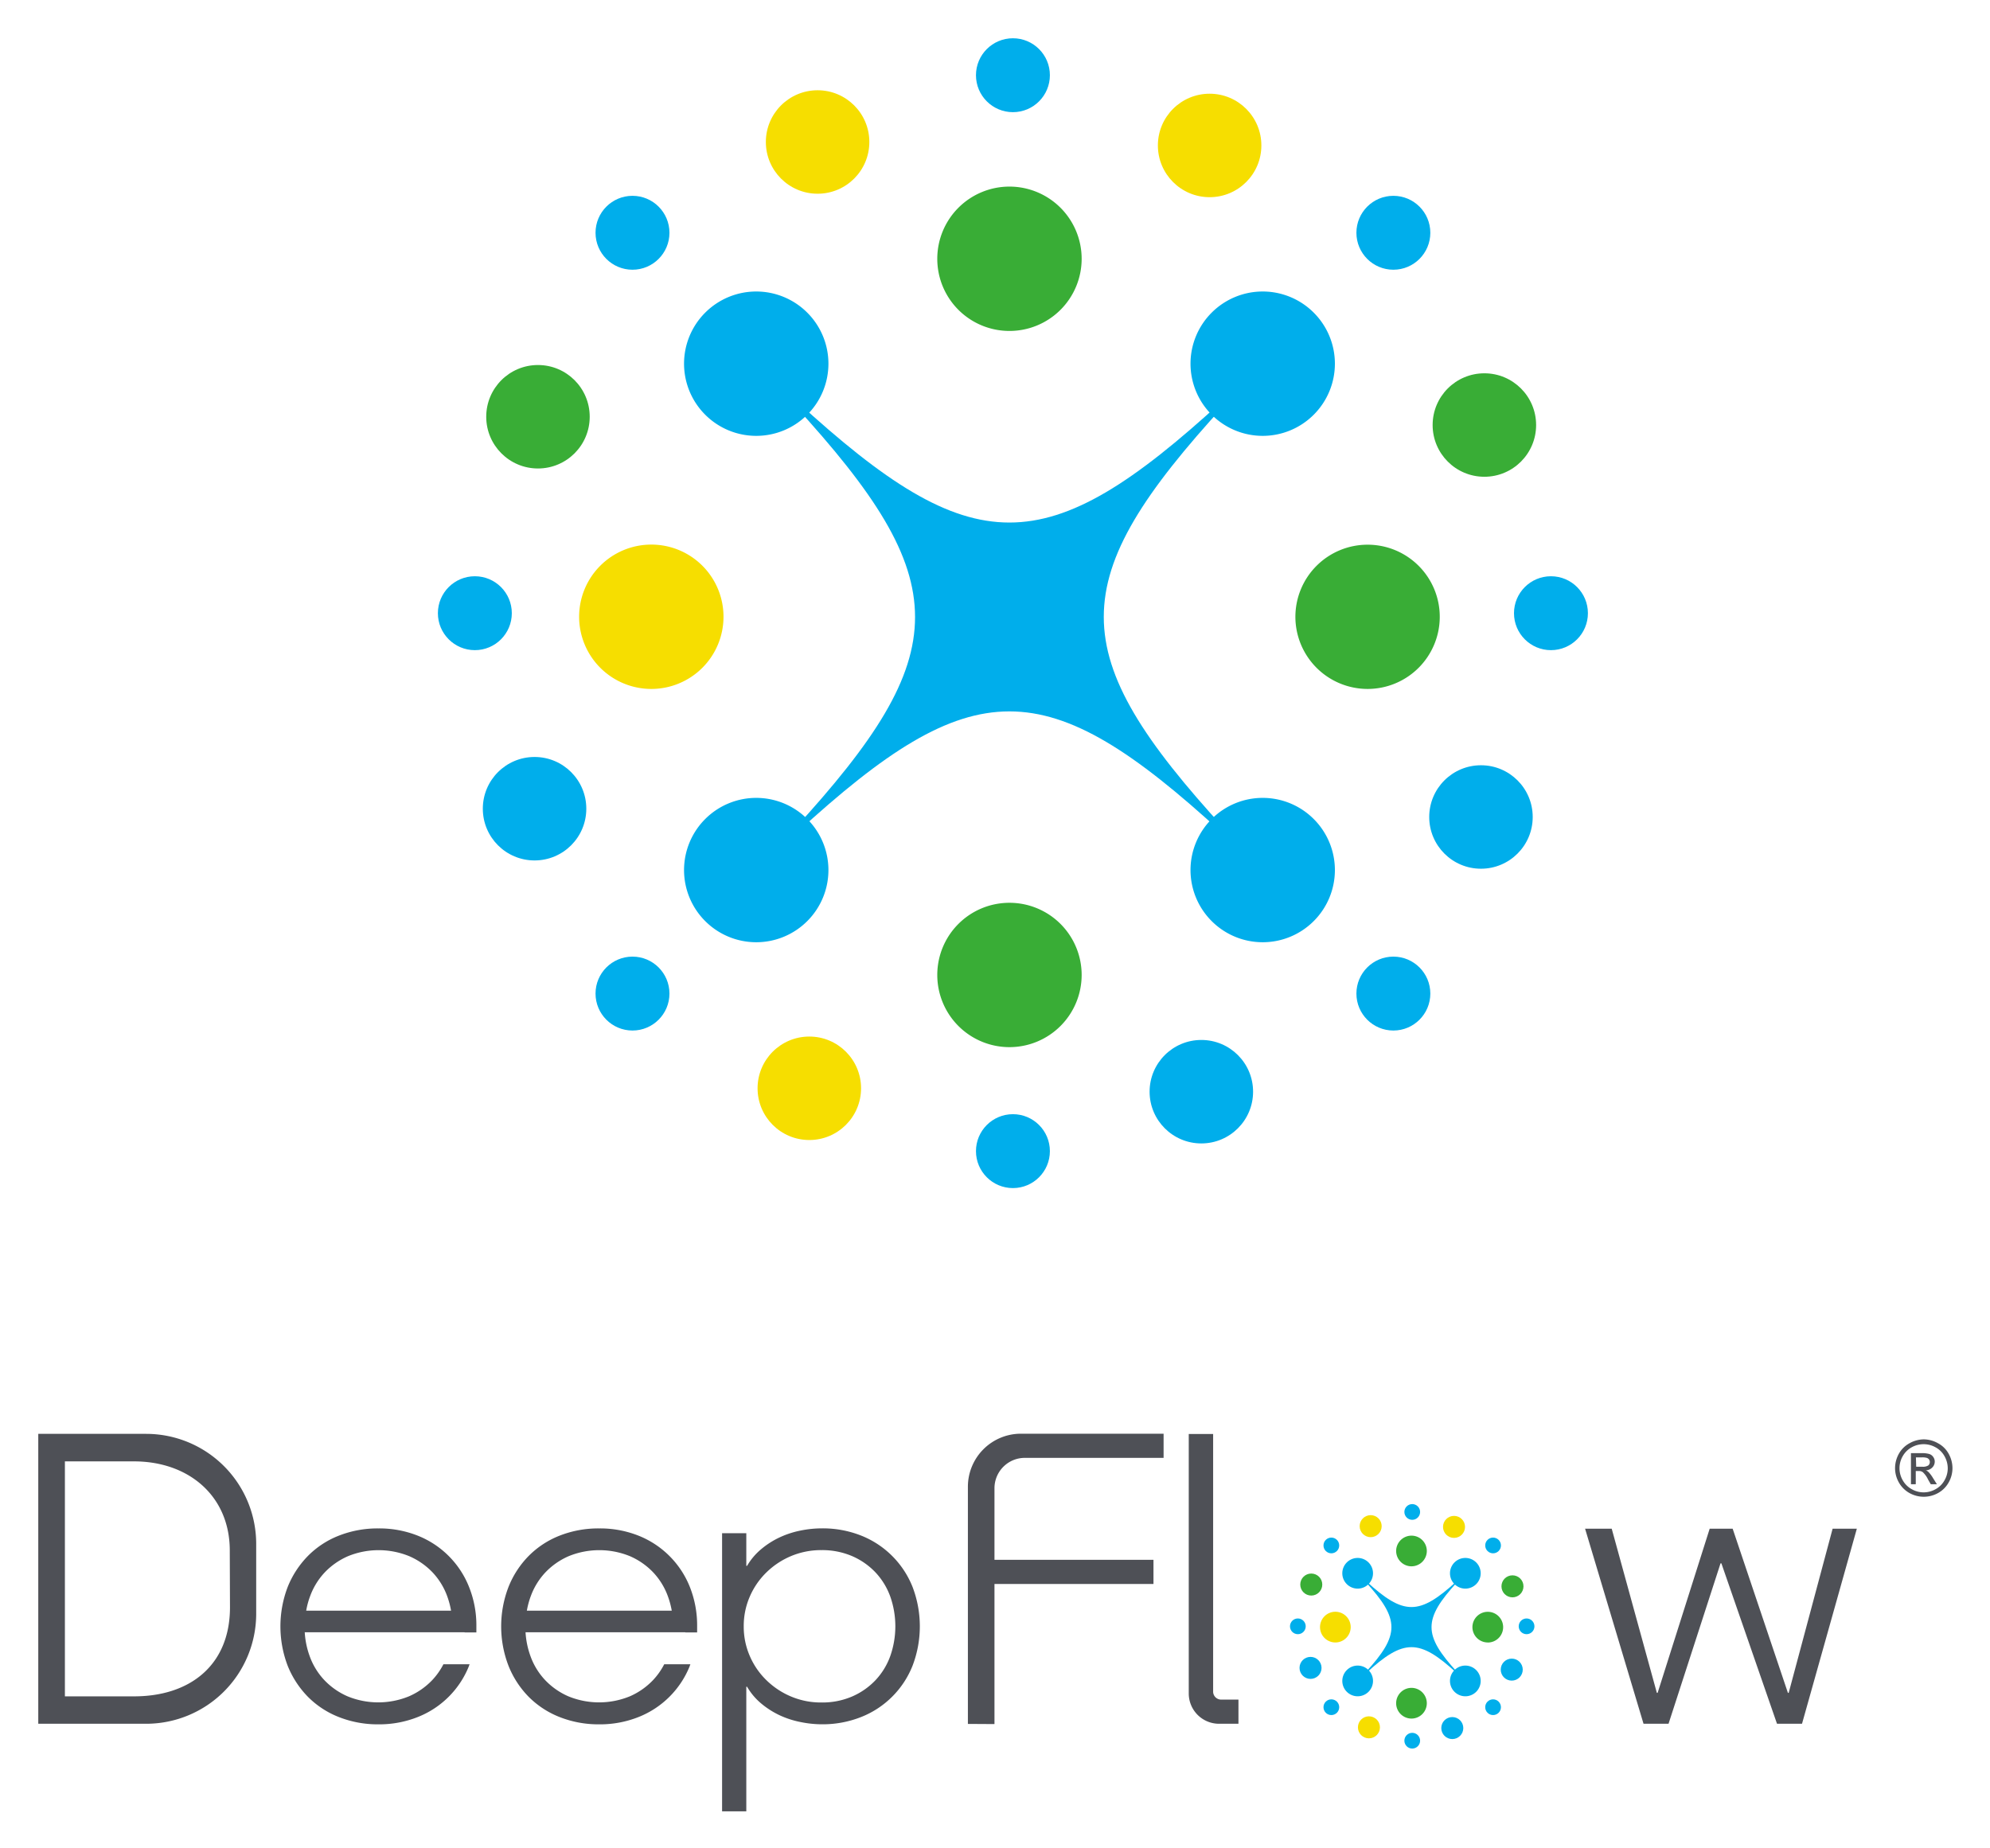 <svg xmlns="http://www.w3.org/2000/svg" role="img" viewBox="-7.30 -7.30 379.60 352.60"><title>DeepFlow logo</title><defs><style>.cls-1{fill:#00aeeb}.cls-2{fill:#39ad36}.cls-3{fill:#f6de00}.cls-4{fill:#4e5056}</style></defs><path d="M310.73 152.68a13.76 13.76 0 0 1-19.47 0h0a13.76 13.76 0 0 1 0-19.47h0a13.76 13.76 0 0 1 19.47 0h0a13.76 13.76 0 0 1 0 19.47zM214.12 249.29a13.76 13.76 0 0 1-19.47 0h0a13.76 13.76 0 0 1 0-19.47h0a13.76 13.76 0 0 1 19.47 0h0a13.76 13.76 0 0 1 0 19.47z" class="cls-1" transform="translate(-67.43 -80.86)"/><path d="M321,205a13.78,13.78,0,0,1-13.77-13.77h0A13.77,13.77,0,0,1,321,177.48h0a13.76,13.76,0,0,1,13.77,13.77h0A13.77,13.77,0,0,1,321,205Z" class="cls-2" transform="translate(-67.43 -80.86)"/><path d="M184.37,205a13.78,13.78,0,0,1-13.77-13.77h0a13.77,13.77,0,0,1,13.77-13.77h0a13.76,13.76,0,0,1,13.77,13.77h0A13.77,13.77,0,0,1,184.37,205Z" class="cls-3" transform="translate(-67.43 -80.86)"/><path d="M266.46 122.93a13.77 13.77 0 0 1-13.77 13.77h0a13.76 13.76 0 0 1-13.77-13.77h0a13.77 13.77 0 0 1 13.77-13.77h0a13.78 13.78 0 0 1 13.77 13.77zM266.46 259.57a13.78 13.78 0 0 1-13.77 13.77h0a13.77 13.77 0 0 1-13.77-13.77h0a13.76 13.76 0 0 1 13.77-13.77h0a13.77 13.77 0 0 1 13.77 13.77z" class="cls-2" transform="translate(-67.43 -80.86)"/><path d="M214.12 133.21a13.76 13.76 0 0 1 0 19.47h0a13.76 13.76 0 0 1-19.47 0h0a13.76 13.76 0 0 1 0-19.47h0a13.76 13.76 0 0 1 19.47 0zM310.73 229.82a13.76 13.76 0 0 1 0 19.47h0a13.76 13.76 0 0 1-19.47 0h0a13.76 13.76 0 0 1 0-19.47h0a13.76 13.76 0 0 1 19.47 0z" class="cls-1" transform="translate(-67.43 -80.86)"/><circle cx="223.44" cy="20.45" r="9.87" class="cls-3"/><circle cx="147.08" cy="200.33" r="9.87" class="cls-3"/><circle cx="95.32" cy="72.21" r="9.87" class="cls-2"/><circle cx="275.2" cy="148.57" r="9.87" class="cls-1"/><circle cx="94.67" cy="146.99" r="9.87" class="cls-1"/><circle cx="275.85" cy="73.79" r="9.87" class="cls-2"/><circle cx="221.86" cy="200.98" r="9.87" class="cls-1"/><circle cx="148.66" cy="19.79" r="9.87" class="cls-3"/><path d="M293.81,231.79c-30.84-33.62-30.84-47.46,0-81.08l-.58-.59c-33.64,30.85-47.48,30.84-81.13,0l-.58.58c30.88,33.66,30.88,47.5,0,81.16l.58.58c33.65-30.87,47.49-30.88,81.13,0Z" class="cls-1" transform="translate(-67.43 -80.86)"/><circle cx="258.49" cy="37.11" r="7.05" class="cls-1"/><circle cx="113.35" cy="182.26" r="7.05" class="cls-1"/><circle cx="185.92" cy="7.05" r="7.05" class="cls-1"/><circle cx="185.92" cy="212.32" r="7.05" class="cls-1"/><circle cx="113.35" cy="37.11" r="7.05" class="cls-1"/><circle cx="258.49" cy="182.26" r="7.05" class="cls-1"/><circle cx="83.28" cy="109.69" r="7.05" class="cls-1"/><circle cx="288.55" cy="109.69" r="7.05" class="cls-1"/><path d="M197.87 366.07h4.62v6.23h.15a12 12 0 0 1 2.7-3.19 16 16 0 0 1 3.49-2.23 17.45 17.45 0 0 1 4-1.31 20.46 20.46 0 0 1 4.07-.42 19.86 19.86 0 0 1 7.5 1.38 17.48 17.48 0 0 1 9.81 9.81 21.07 21.07 0 0 1 0 15 17.42 17.42 0 0 1-9.81 9.8 19.87 19.87 0 0 1-7.5 1.39 20.48 20.48 0 0 1-4.07-.43 17.42 17.42 0 0 1-4-1.3 16.41 16.41 0 0 1-3.49-2.23 12.07 12.07 0 0 1-2.7-3.2h-.15v23.77h-4.62zM202 383.84a14 14 0 0 0 1.15 5.65 14.29 14.29 0 0 0 3.16 4.61 15 15 0 0 0 4.69 3.12 14.63 14.63 0 0 0 5.84 1.15 14.34 14.34 0 0 0 5.85-1.15 13.57 13.57 0 0 0 4.46-3.12 13.27 13.27 0 0 0 2.81-4.61 17.14 17.14 0 0 0 0-11.31 13.36 13.36 0 0 0-2.81-4.61 13.57 13.57 0 0 0-4.46-3.12 14.5 14.5 0 0 0-5.85-1.15 14.8 14.8 0 0 0-5.84 1.15 15 15 0 0 0-4.69 3.12 14.4 14.4 0 0 0-3.16 4.61A14 14 0 0 0 202 383.84zM362.49 365.21h5.08l8.61 31.32h.15l9.93-31.32h4.38l10.54 31.32h.15l8.38-31.32h4.62l-10.46 37.22H399.1l-10.61-30.61h-.16l-9.92 30.61h-4.77zM190.87 385h2.24c0-.38 0-.76 0-1.15a19.86 19.86 0 0 0-1.38-7.5 17.48 17.48 0 0 0-9.81-9.81 19.86 19.86 0 0 0-7.5-1.38 20.18 20.18 0 0 0-7.54 1.38 17.09 17.09 0 0 0-5.92 3.89 17.8 17.8 0 0 0-3.84 5.92 20.93 20.93 0 0 0 0 15 17.9 17.9 0 0 0 3.84 5.92 17.21 17.21 0 0 0 5.92 3.88 20.19 20.19 0 0 0 7.54 1.39 19.87 19.87 0 0 0 7.5-1.39 17.42 17.42 0 0 0 9.81-9.8c0-.09.06-.18.1-.27h-5a13.15 13.15 0 0 1-2.11 3 13.57 13.57 0 0 1-4.46 3.12 15.45 15.45 0 0 1-11.7 0 13.57 13.57 0 0 1-4.46-3.12 13.1 13.1 0 0 1-2.8-4.61 16 16 0 0 1-.92-4.5h30.45zm-29.53-6.81a13.19 13.19 0 0 1 2.8-4.61 13.57 13.57 0 0 1 4.46-3.12 15.45 15.45 0 0 1 11.7 0 13.57 13.57 0 0 1 4.46 3.12 13.19 13.19 0 0 1 2.8 4.61 16 16 0 0 1 .71 2.66H160.63A16 16 0 0 1 161.34 378.18zM148.78 385H151c0-.38 0-.76 0-1.15a19.67 19.67 0 0 0-1.39-7.5 17.42 17.42 0 0 0-9.8-9.81 19.86 19.86 0 0 0-7.5-1.38 20.18 20.18 0 0 0-7.54 1.38 17 17 0 0 0-5.92 3.89 18 18 0 0 0-3.85 5.92 21.07 21.07 0 0 0 0 15 18.09 18.09 0 0 0 3.85 5.92 17.11 17.11 0 0 0 5.92 3.88 20.19 20.19 0 0 0 7.54 1.39 19.87 19.87 0 0 0 7.5-1.39 17.37 17.37 0 0 0 9.8-9.8c0-.09.07-.18.1-.27h-5a13.15 13.15 0 0 1-2.11 3 13.62 13.62 0 0 1-4.47 3.12 15.43 15.43 0 0 1-11.69 0 13.57 13.57 0 0 1-4.46-3.12 13.1 13.1 0 0 1-2.8-4.61 16 16 0 0 1-.92-4.5h30.45zm-29.53-6.81a13.19 13.19 0 0 1 2.8-4.61 13.57 13.57 0 0 1 4.46-3.12 15.43 15.43 0 0 1 11.69 0 13.62 13.62 0 0 1 4.47 3.12 13.19 13.19 0 0 1 2.8 4.61 16 16 0 0 1 .7 2.66H118.54A15.12 15.12 0 0 1 119.25 378.18zM88 347.12H67.43v55.31H88a21 21 0 0 0 21-21V368.15A21 21 0 0 0 88 347.12zm16 33.08c0 11.19-7.78 17-18.27 17H72.51V352.37H85.69c10.49 0 18.27 6.65 18.27 17z" class="cls-4" transform="translate(-67.43 -80.86)"/><path d="M341.72 375.79a2.93 2.93 0 0 1-4.14 0h0a2.92 2.92 0 0 1 0-4.14h0a2.93 2.93 0 0 1 4.14 0h0a2.93 2.93 0 0 1 0 4.14zM321.18 396.33a2.93 2.93 0 0 1-4.14 0h0a2.92 2.92 0 0 1 0-4.14h0a2.92 2.92 0 0 1 4.14 0h0a2.93 2.93 0 0 1 0 4.14z" class="cls-1" transform="translate(-67.43 -80.86)"/><path d="M343.9,386.92A2.93,2.93,0,0,1,341,384h0a2.93,2.93,0,0,1,2.93-2.93h0a2.93,2.93,0,0,1,2.93,2.93h0a2.93,2.93,0,0,1-2.93,2.93Z" class="cls-2" transform="translate(-67.43 -80.86)"/><path d="M314.85,386.92a2.93,2.93,0,0,1-2.92-2.93h0a2.93,2.93,0,0,1,2.92-2.93h0a2.93,2.93,0,0,1,2.93,2.93h0a2.93,2.93,0,0,1-2.93,2.93Z" class="cls-3" transform="translate(-67.43 -80.86)"/><path d="M332.3 369.46a2.93 2.93 0 0 1-2.92 2.93h0a2.93 2.93 0 0 1-2.93-2.93h0a2.93 2.93 0 0 1 2.93-2.92h0a2.92 2.92 0 0 1 2.92 2.92zM332.3 398.51a2.93 2.93 0 0 1-2.92 2.93h0a2.93 2.93 0 0 1-2.93-2.93h0a2.93 2.93 0 0 1 2.93-2.93h0a2.93 2.93 0 0 1 2.92 2.93z" class="cls-2" transform="translate(-67.43 -80.86)"/><path d="M321.18 371.65a2.93 2.93 0 0 1 0 4.14h0a2.93 2.93 0 0 1-4.14 0h0a2.92 2.92 0 0 1 0-4.14h0a2.93 2.93 0 0 1 4.14 0zM341.72 392.19a2.93 2.93 0 0 1 0 4.14h0a2.93 2.93 0 0 1-4.14 0h0a2.92 2.92 0 0 1 0-4.14h0a2.92 2.92 0 0 1 4.14 0z" class="cls-1" transform="translate(-67.43 -80.86)"/><circle cx="270.06" cy="284.01" r="2.1" class="cls-3"/><circle cx="253.83" cy="322.25" r="2.1" class="cls-3"/><circle cx="242.83" cy="295.01" r="2.1" class="cls-2"/><circle cx="281.07" cy="311.24" r="2.1" class="cls-1"/><circle cx="242.69" cy="310.91" r="2.1" class="cls-1"/><circle cx="281.21" cy="295.35" r="2.1" class="cls-2"/><circle cx="269.73" cy="322.39" r="2.1" class="cls-1"/><circle cx="254.16" cy="283.87" r="2.1" class="cls-3"/><path d="M338.12,392.61c-6.56-7.15-6.56-10.09,0-17.24l-.13-.13c-7.15,6.56-10.09,6.56-17.24,0l-.13.12c6.57,7.16,6.57,10.1,0,17.26l.13.12c7.15-6.56,10.09-6.57,17.24,0Z" class="cls-1" transform="translate(-67.43 -80.86)"/><circle cx="277.51" cy="287.55" r="1.5" class="cls-1"/><circle cx="246.66" cy="318.41" r="1.5" class="cls-1"/><circle cx="262.09" cy="281.16" r="1.5" class="cls-1"/><circle cx="262.09" cy="324.8" r="1.5" class="cls-1"/><circle cx="246.66" cy="287.55" r="1.5" class="cls-1"/><circle cx="277.51" cy="318.41" r="1.5" class="cls-1"/><circle cx="240.27" cy="302.98" r="1.5" class="cls-1"/><circle cx="283.9" cy="302.98" r="1.5" class="cls-1"/><path d="M249.83,402.49v-45a5.79,5.79,0,0,1,5.79-5.79h26.47v-4.61H254.88a10.12,10.12,0,0,0-10.12,10.12v45.25Z" class="cls-4" transform="translate(-67.43 -80.86)"/><path d="M177.93 290.29H212.73V294.9H177.93z" class="cls-4"/><path d="M293.08 397.82a1.53 1.53 0 0 1-1.54-1.45l0-49.22h-4.65v49.5a5.78 5.78 0 0 0 5.78 5.78h3.7v-4.61zM427.06 348.17a5.58 5.58 0 0 1 2.71.72 5 5 0 0 1 2.06 2 5.67 5.67 0 0 1 .74 2.77 5.54 5.54 0 0 1-.73 2.74 5.17 5.17 0 0 1-2 2 5.59 5.59 0 0 1-5.49 0 5.26 5.26 0 0 1-2-2 5.54 5.54 0 0 1-.73-2.74 5.67 5.67 0 0 1 .74-2.77 5.09 5.09 0 0 1 2.06-2A5.64 5.64 0 0 1 427.06 348.17zm0 .92a4.68 4.68 0 0 0-2.26.59 4.39 4.39 0 0 0-1.72 1.7 4.59 4.59 0 0 0 0 4.59 4.37 4.37 0 0 0 1.71 1.7 4.58 4.58 0 0 0 4.57 0 4.28 4.28 0 0 0 1.7-1.7 4.59 4.59 0 0 0 .61-2.28 4.71 4.71 0 0 0-.62-2.31 4.26 4.26 0 0 0-1.72-1.7A4.65 4.65 0 0 0 427.06 349.09zm-2.41 7.64V350.8h2a5 5 0 0 1 1.52.17 1.45 1.45 0 0 1 .74.57 1.48 1.48 0 0 1 .28.87 1.58 1.58 0 0 1-.47 1.13 1.81 1.81 0 0 1-1.23.54 1.59 1.59 0 0 1 .51.32 6.25 6.25 0 0 1 .87 1.17l.73 1.16h-1.17l-.53-.93a4.45 4.45 0 0 0-1-1.38 1.19 1.19 0 0 0-.76-.21h-.57v2.52zm1-3.34h1.16a1.92 1.92 0 0 0 1.14-.24.83.83 0 0 0 .3-.66.84.84 0 0 0-.14-.47.92.92 0 0 0-.41-.31 3 3 0 0 0-1-.1H425.6z" class="cls-4" transform="translate(-67.43 -80.86)"/></svg>